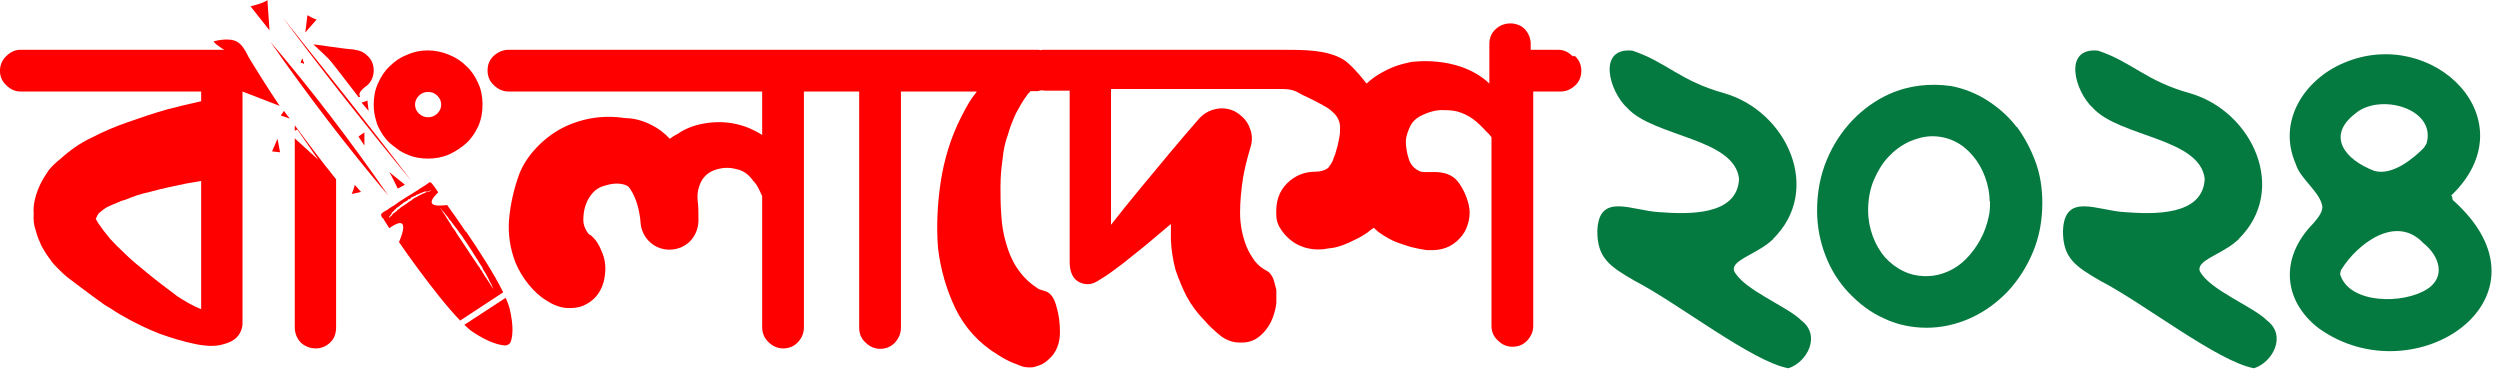 <svg width="217" height="32" viewBox="0 0 217 32" fill="none" xmlns="http://www.w3.org/2000/svg">
<g clip-path="url(#clip0_394_13498)">
<path d="M153.88 20.76C158.237 16.513 155.124 9.666 149.669 8.092C145.825 7.03 144.653 5.382 141.687 4.394C138.612 4.101 139.674 7.945 141.248 9.373C143.555 11.899 150.548 11.973 150.951 15.524C150.804 18.746 146.52 18.6 144.067 18.417C141.651 18.307 138.758 16.623 138.648 20.064C138.648 22.371 139.674 23.103 141.907 24.385C145.605 26.288 152.122 31.414 155.234 31.964C156.845 31.451 158.09 29.144 156.369 27.826C155.198 26.618 151.317 25.154 150.511 23.506C150.291 22.627 152.086 22.188 153.477 21.126L153.953 20.723L153.88 20.76Z" fill="#057A40"/>
<path d="M175.041 11.021C174.345 10.105 173.503 9.373 172.551 8.751C171.599 8.128 170.501 7.689 169.366 7.469C167.535 7.213 165.704 7.396 163.984 8.165C162.775 8.714 161.713 9.483 160.798 10.435C159.883 11.387 159.114 12.558 158.565 13.876C158.016 15.194 157.723 16.659 157.723 18.27C157.723 19.661 157.979 20.979 158.455 22.188C158.931 23.433 159.627 24.531 160.505 25.446C161.384 26.361 162.373 27.13 163.544 27.643C164.679 28.192 165.961 28.448 167.242 28.448C168.524 28.448 169.842 28.156 171.05 27.606C172.258 27.057 173.32 26.288 174.272 25.3C175.187 24.311 175.919 23.176 176.469 21.858C177.018 20.54 177.274 19.112 177.274 17.611C177.274 16.366 177.091 15.158 176.688 14.059C176.286 12.961 175.736 11.936 175.077 11.021H175.041ZM172.734 17.465C172.734 17.904 172.734 18.343 172.624 18.783C172.478 19.478 172.258 20.137 171.892 20.796C171.562 21.419 171.123 22.005 170.647 22.48C170.171 22.956 169.659 23.323 169.036 23.579C167.791 24.128 166.363 24.091 165.228 23.542C164.606 23.249 164.093 22.847 163.617 22.334C163.178 21.822 162.812 21.199 162.556 20.503C162.299 19.808 162.153 19.039 162.153 18.27C162.153 17.355 162.299 16.476 162.629 15.671C162.958 14.902 163.361 14.206 163.91 13.62C164.423 13.071 165.009 12.632 165.704 12.302C166.363 12.009 167.059 11.826 167.718 11.826C168.377 11.826 169.073 11.973 169.659 12.265C170.281 12.558 170.794 12.998 171.233 13.51C171.672 14.023 172.038 14.645 172.295 15.341C172.551 16.037 172.697 16.732 172.697 17.465H172.734Z" fill="#057A40"/>
<path d="M194.298 20.76C198.655 16.513 195.542 9.666 190.087 8.092C186.243 7.03 185.071 5.382 182.105 4.394C179.03 4.101 180.092 7.945 181.666 9.373C183.973 11.899 190.966 11.973 191.368 15.524C191.222 18.746 186.938 18.6 184.485 18.417C182.069 18.307 179.176 16.623 179.066 20.064C179.066 22.371 180.092 23.103 182.325 24.385C186.023 26.288 192.54 31.414 195.652 31.964C197.263 31.451 198.508 29.144 196.787 27.826C195.616 26.618 191.735 25.154 190.929 23.506C190.709 22.627 192.503 22.188 193.895 21.126L194.371 20.723L194.298 20.76Z" fill="#057A40"/>
<path d="M212.75 16.989C219.597 10.435 211.175 2.161 203.45 5.456C200.045 6.884 197.629 10.509 199.276 14.243C199.642 15.525 201.4 16.66 201.583 17.941C201.583 18.417 201.253 18.856 200.814 19.369C197.812 22.408 198.214 26.142 201.253 28.486C209.601 34.49 222.416 25.813 212.896 17.355L212.823 17.026L212.75 16.989ZM210.407 12.815C209.601 13.657 207.661 15.305 206.086 14.829C203.56 13.877 201.912 11.827 204.402 9.886C206.526 8.019 211.505 9.41 210.626 12.449L210.407 12.815ZM203.23 23.396C204.585 21.2 207.954 18.564 210.333 21.09C211.761 22.225 212.31 24.019 210.699 25.081C208.613 26.435 203.889 26.399 203.121 23.799L203.194 23.433L203.23 23.396Z" fill="#057A40"/>
<path d="M26.248 5.089L26.102 5.418L26.395 5.528L26.248 5.089Z" fill="#FF0000"/>
<path d="M25.586 10.874V11.35L25.806 11.24L27.636 13.876C27.38 13.657 26.245 12.595 25.586 12.009V28.412C25.586 28.924 25.769 29.364 26.099 29.73C26.465 30.059 26.904 30.242 27.417 30.242C27.893 30.242 28.332 30.059 28.698 29.693C29.028 29.364 29.174 28.924 29.174 28.412V15.56C27.929 14.023 26.721 12.412 25.586 10.874Z" fill="#FF0000"/>
<path d="M21.195 4.32H1.79C1.314 4.32 0.911 4.503 0.545 4.87C0.179 5.199 -0.004 5.675 -0.004 6.151C-0.004 6.627 0.179 7.066 0.545 7.396C0.911 7.762 1.314 7.945 1.79 7.945H17.461V8.787C16.436 9.007 15.41 9.263 14.422 9.519C13.287 9.849 12.188 10.215 11.053 10.618C9.992 10.984 8.966 11.423 7.978 11.936C6.953 12.412 6.037 13.071 5.232 13.803C4.902 14.059 4.536 14.389 4.243 14.755C3.987 15.121 3.731 15.524 3.511 15.963C3.328 16.366 3.145 16.805 3.035 17.281C2.925 17.721 2.889 18.197 2.925 18.563C2.889 19.039 2.925 19.515 3.108 20.027C3.218 20.467 3.401 20.906 3.584 21.309C3.767 21.638 3.95 21.968 4.17 22.261C4.39 22.59 4.609 22.883 4.866 23.14L5.232 23.506C5.232 23.506 5.598 23.872 5.927 24.128C6.22 24.348 6.623 24.641 7.099 25.007C7.575 25.373 8.234 25.849 9.04 26.435L9.699 26.837C9.918 26.984 10.138 27.13 10.394 27.277C11.639 28.009 12.811 28.558 13.836 28.961C14.861 29.327 15.923 29.657 17.021 29.876C17.351 29.95 17.717 29.986 18.156 30.023H18.339C18.706 30.023 19.072 29.986 19.401 29.876C19.84 29.767 20.243 29.584 20.536 29.291C20.866 28.961 21.049 28.522 21.049 28.046V7.945L24.271 9.19C23.355 7.835 21.818 5.382 21.195 4.32ZM17.461 26.837C16.728 26.545 16.033 26.142 15.374 25.703C14.495 25.043 13.616 24.384 12.774 23.689L11.712 22.81C11.712 22.81 11.236 22.407 10.834 22.005C10.394 21.602 9.955 21.162 9.552 20.723C9.149 20.247 8.82 19.808 8.527 19.368C8.381 19.149 8.344 19.002 8.307 19.002L8.417 18.783C8.417 18.783 8.49 18.599 8.6 18.49C8.82 18.307 9.04 18.123 9.296 17.977C9.589 17.831 9.845 17.721 10.138 17.611C10.394 17.501 10.614 17.391 10.834 17.355C11.2 17.208 11.566 17.062 11.895 16.952C12.261 16.842 12.628 16.732 12.994 16.659C14.202 16.329 15.3 16.11 16.179 15.927L17.461 15.707V26.837Z" fill="#FF0000"/>
<path d="M31.889 4.833C31.56 4.503 31.12 4.32 30.608 4.32H27.898C28.704 5.272 30.059 7.03 31.12 8.421C31.596 8.421 30.608 8.311 31.889 7.396C32.255 7.066 32.438 6.59 32.438 6.114C32.438 5.602 32.255 5.162 31.889 4.833Z" fill="#FF0000"/>
<path d="M41.518 7.249C41.261 6.663 40.932 6.151 40.492 5.748C40.053 5.309 39.541 4.979 38.991 4.759C37.783 4.247 36.428 4.247 35.33 4.759C34.744 4.979 34.268 5.309 33.829 5.748C33.389 6.151 33.06 6.663 32.804 7.249C32.547 7.798 32.438 8.421 32.438 9.08C32.438 9.592 32.511 10.068 32.657 10.508C32.694 10.654 32.73 10.801 32.804 10.947C33.06 11.496 33.389 12.009 33.829 12.412C34.048 12.595 34.268 12.778 34.488 12.924C34.525 12.924 34.525 12.961 34.525 12.961C34.781 13.144 35.037 13.29 35.33 13.4C35.879 13.656 36.502 13.766 37.161 13.766C37.783 13.766 38.406 13.656 38.991 13.4C39.541 13.144 40.053 12.814 40.492 12.412C40.932 12.009 41.261 11.496 41.518 10.947C41.774 10.361 41.884 9.739 41.884 9.08C41.884 8.421 41.774 7.798 41.518 7.249ZM37.966 9.849C37.527 10.288 36.794 10.288 36.355 9.849C36.135 9.629 36.026 9.373 36.026 9.08C36.026 8.787 36.135 8.531 36.355 8.311C36.575 8.091 36.831 7.981 37.161 7.981C37.49 7.981 37.746 8.091 37.966 8.311C38.186 8.531 38.296 8.787 38.296 9.08C38.296 9.373 38.186 9.629 37.966 9.849Z" fill="#FF0000"/>
<path d="M136.49 4.87C136.124 4.504 135.721 4.321 135.245 4.321H132.865V3.808C132.865 3.332 132.682 2.893 132.352 2.527C131.693 1.867 130.522 1.867 129.826 2.527C129.46 2.856 129.277 3.295 129.277 3.808V7.25C128.581 6.591 127.739 6.115 126.787 5.785C125.469 5.346 124.041 5.236 122.833 5.346C122.503 5.346 122.174 5.456 121.844 5.529C121.222 5.675 120.599 5.932 119.94 6.298C119.464 6.554 119.025 6.883 118.622 7.25C118.513 7.14 118.403 6.993 118.293 6.847C118.037 6.517 117.121 5.456 116.535 5.126C115.108 4.321 113.24 4.321 111.19 4.321H90.54C90.54 4.321 90.394 4.321 90.32 4.357C90.247 4.357 90.21 4.321 90.137 4.321H44.151C43.675 4.321 43.236 4.504 42.87 4.833C42.503 5.163 42.32 5.602 42.32 6.115C42.32 6.627 42.503 7.067 42.87 7.396C43.236 7.762 43.675 7.945 44.151 7.945H66.156V11.716C65.826 11.497 65.46 11.314 65.057 11.131C64.069 10.728 63.043 10.545 61.945 10.618C60.883 10.691 59.931 10.948 59.126 11.424C58.979 11.533 58.796 11.643 58.577 11.753C58.43 11.826 58.32 11.936 58.137 12.046C57.698 11.57 57.185 11.167 56.599 10.874C55.831 10.472 55.025 10.252 54.256 10.252C52.352 9.959 50.522 10.252 48.837 11.094C47.995 11.533 47.227 12.119 46.568 12.815C45.908 13.511 45.396 14.279 45.066 15.121C44.59 16.439 44.297 17.758 44.188 19.039C44.078 20.357 44.297 21.639 44.737 22.774C45.03 23.469 45.396 24.092 45.872 24.677C46.348 25.263 46.86 25.739 47.41 26.069C47.959 26.435 48.508 26.655 49.094 26.728C49.643 26.765 50.156 26.728 50.595 26.545C51.474 26.179 52.096 25.52 52.389 24.494C52.609 23.616 52.609 22.81 52.316 22.041C52.023 21.273 51.73 20.797 51.291 20.43C51.254 20.43 51.181 20.357 51.108 20.321C51.108 20.321 51.034 20.247 50.924 20.064C50.741 19.771 50.632 19.442 50.632 19.112C50.632 18.746 50.668 18.38 50.778 17.977C50.888 17.611 51.034 17.282 51.254 16.989C51.437 16.733 51.62 16.549 51.84 16.403C52.059 16.256 52.316 16.147 52.645 16.073C53.268 15.89 53.853 15.89 54.33 16.073C54.513 16.147 54.659 16.293 54.769 16.513C54.989 16.842 55.172 17.282 55.318 17.758C55.465 18.27 55.574 18.819 55.611 19.442C55.684 20.064 55.977 20.613 56.416 21.016C57.405 21.931 58.943 21.858 59.858 20.98C60.334 20.504 60.59 19.918 60.627 19.186C60.627 18.49 60.627 17.904 60.554 17.392C60.517 16.952 60.554 16.549 60.7 16.147C60.92 15.488 61.323 15.048 61.945 14.792C62.641 14.536 63.263 14.499 63.922 14.682C64.471 14.792 64.947 15.085 65.387 15.707C65.57 15.89 65.716 16.11 65.826 16.33C65.936 16.549 66.046 16.769 66.156 17.025V28.412C66.156 28.888 66.339 29.364 66.705 29.694C67.071 30.06 67.51 30.243 67.986 30.243C68.462 30.243 68.938 30.06 69.268 29.694C69.597 29.327 69.78 28.925 69.78 28.412V7.945H74.577V28.449C74.577 28.961 74.76 29.401 75.126 29.73C75.492 30.096 75.931 30.279 76.407 30.279C76.883 30.279 77.359 30.096 77.689 29.73C78.018 29.364 78.201 28.925 78.201 28.449V7.945H84.792C84.645 8.128 84.499 8.348 84.352 8.531C83.986 9.08 83.693 9.629 83.437 10.142C82.522 11.936 81.936 13.877 81.643 15.854C81.35 17.831 81.277 19.735 81.423 21.565C81.643 23.396 82.156 25.154 82.924 26.765C83.73 28.412 84.938 29.767 86.549 30.755C87.062 31.085 87.538 31.341 87.904 31.488C88.27 31.634 88.49 31.707 88.563 31.744C88.819 31.854 89.076 31.89 89.368 31.89C89.551 31.89 89.698 31.89 89.881 31.817C90.32 31.707 90.686 31.524 90.979 31.231C91.675 30.645 92.004 29.84 92.004 28.815C92.004 27.973 91.895 27.277 91.712 26.655C91.528 25.886 91.199 25.446 90.796 25.3C90.686 25.263 90.577 25.227 90.357 25.154C90.357 25.154 90.21 25.154 89.991 24.97C89.258 24.494 88.709 23.909 88.27 23.25C87.831 22.591 87.538 21.858 87.318 21.089C87.098 20.321 86.952 19.515 86.915 18.673C86.842 17.794 86.842 16.989 86.842 16.183C86.842 15.378 86.915 14.572 87.025 13.803C87.098 13.034 87.245 12.339 87.501 11.643C87.684 10.984 87.94 10.362 88.197 9.813C88.49 9.263 88.783 8.751 89.112 8.311C89.185 8.202 89.258 8.092 89.368 8.018C89.368 8.018 89.405 7.945 89.442 7.909H90.101C90.101 7.909 90.32 7.835 90.43 7.835C90.503 7.835 90.577 7.872 90.686 7.872H92.847V22.737C92.847 23.616 93.139 24.238 93.689 24.494C94.201 24.751 94.751 24.714 95.227 24.421C95.593 24.202 96.069 23.909 96.618 23.506C97.167 23.103 97.753 22.664 98.412 22.115C99.071 21.602 99.73 21.053 100.462 20.43L101.634 19.442C101.634 19.918 101.634 20.394 101.634 20.833C101.67 21.712 101.817 22.591 102.037 23.433C102.329 24.275 102.659 25.08 103.025 25.776C103.428 26.508 103.94 27.204 104.526 27.79C104.892 28.229 105.332 28.632 105.808 29.035C106.357 29.511 106.979 29.73 107.565 29.73C107.675 29.73 107.748 29.73 107.858 29.73C108.444 29.73 108.993 29.511 109.469 29.071C109.945 28.632 110.275 28.119 110.494 27.533C110.641 27.094 110.751 26.691 110.787 26.288C110.787 25.922 110.787 25.556 110.787 25.154L110.604 24.458C110.531 24.165 110.384 23.872 110.165 23.652L110.018 23.543C109.579 23.323 109.213 23.03 108.92 22.664C108.627 22.261 108.371 21.822 108.188 21.382C107.821 20.43 107.638 19.442 107.638 18.453C107.638 17.428 107.748 16.403 107.895 15.451C107.968 15.048 108.041 14.646 108.151 14.206C108.261 13.767 108.407 13.254 108.554 12.742C108.7 12.266 108.7 11.79 108.554 11.314C108.407 10.838 108.151 10.398 107.748 10.069C107.236 9.593 106.613 9.373 105.881 9.41C105.185 9.483 104.599 9.739 104.087 10.289C102.366 12.266 100.718 14.243 99.181 16.11C98.119 17.392 97.204 18.526 96.435 19.515V7.726H111.3C112.325 7.726 112.618 8.018 112.984 8.202C113.277 8.348 113.606 8.494 113.972 8.678C114.302 8.861 114.632 9.007 114.924 9.19C115.217 9.337 115.474 9.52 115.693 9.739C115.913 9.922 116.059 10.142 116.169 10.362C116.243 10.545 116.316 10.764 116.316 11.021C116.316 11.35 116.316 11.643 116.243 11.973C116.169 12.302 116.133 12.632 116.023 12.925C115.95 13.218 115.876 13.474 115.767 13.694C115.693 13.986 115.583 14.133 115.547 14.206L115.291 14.572C114.998 14.792 114.632 14.902 114.192 14.902C113.24 14.902 112.398 15.231 111.702 15.927C111.007 16.623 110.714 17.538 110.787 18.71C110.787 19.186 110.97 19.625 111.263 20.028C111.519 20.394 111.849 20.723 112.215 20.98C112.581 21.236 112.984 21.419 113.423 21.529C113.863 21.639 114.265 21.675 114.815 21.639C114.924 21.639 115.181 21.565 115.583 21.529C116.169 21.456 116.865 21.199 117.707 20.76C118.037 20.613 118.329 20.43 118.659 20.211C118.842 20.064 119.025 19.918 119.245 19.771C119.355 19.881 119.501 19.991 119.648 20.137C120.27 20.577 120.856 20.906 121.405 21.089C121.954 21.273 122.43 21.456 122.87 21.529C123.309 21.639 123.638 21.675 123.895 21.712C124.151 21.712 124.297 21.712 124.334 21.712C124.847 21.712 125.359 21.602 125.799 21.382C126.238 21.163 126.604 20.833 126.897 20.467C127.19 20.101 127.373 19.662 127.483 19.186C127.593 18.71 127.593 18.234 127.483 17.758C127.263 16.916 126.934 16.256 126.531 15.744C126.055 15.158 125.323 14.902 124.371 14.938C124.371 14.938 124.151 14.938 123.821 14.938C123.602 14.938 123.345 14.938 123.162 14.829C122.723 14.609 122.43 14.279 122.284 13.803C122.101 13.254 122.027 12.705 122.027 12.229C122.064 11.716 122.247 11.277 122.467 10.838C122.686 10.472 123.016 10.179 123.529 9.959C124.005 9.739 124.48 9.593 124.993 9.556C125.506 9.556 126.018 9.556 126.458 9.666C126.97 9.813 127.446 10.032 127.849 10.325C128.288 10.655 128.654 11.021 129.057 11.46C129.167 11.533 129.24 11.643 129.313 11.716C129.35 11.79 129.423 11.863 129.46 11.899V28.302C129.46 28.778 129.643 29.218 130.009 29.547C130.375 29.913 130.778 30.096 131.291 30.096C131.803 30.096 132.243 29.913 132.572 29.547C132.902 29.181 133.085 28.778 133.085 28.302V7.945H135.464C135.94 7.945 136.343 7.762 136.709 7.433C137.075 7.103 137.259 6.664 137.259 6.151C137.259 5.639 137.075 5.199 136.709 4.87H136.49Z" fill="#FF0000"/>
<path d="M41.037 28.814C42.465 29.766 43.38 29.949 43.82 29.986C44.039 29.986 44.259 29.876 44.332 29.656C44.479 29.254 44.625 28.375 44.222 26.727C44.149 26.471 44.039 26.178 43.893 25.849L40.305 28.192C40.561 28.448 40.817 28.668 41.037 28.814Z" fill="#FF0000"/>
<path d="M40.418 20.101C39.723 19.076 39.137 18.234 38.807 17.794C38.222 17.868 36.611 18.051 38.039 16.696C37.819 16.367 37.672 16.147 37.599 16.074C37.599 16.074 37.453 15.817 37.306 15.817C37.27 15.817 37.27 15.854 37.233 15.854C37.16 15.927 37.05 15.964 36.977 16.037C36.904 16.074 36.83 16.147 36.757 16.183C36.574 16.293 36.391 16.403 36.245 16.513C35.878 16.733 35.549 16.952 35.183 17.172C34.817 17.392 34.487 17.611 34.157 17.868C34.048 17.904 33.974 17.978 33.901 18.014C33.791 18.087 33.718 18.124 33.645 18.197C33.462 18.307 33.279 18.38 33.132 18.527C32.986 18.673 33.206 18.93 33.206 18.93H33.242C33.242 18.93 33.498 19.369 33.791 19.808C34.341 19.405 35.439 18.783 34.817 20.541C34.743 20.724 34.67 20.907 34.633 21.017C35 21.566 35.586 22.371 36.281 23.323C37.416 24.861 38.807 26.655 39.942 27.826L43.677 25.373C42.908 23.799 41.553 21.712 40.455 20.101H40.418ZM37.343 16.586C37.343 16.586 37.27 16.623 37.233 16.623C37.233 16.623 37.16 16.623 37.123 16.623C37.087 16.66 37.013 16.66 36.977 16.696C36.977 16.696 36.94 16.696 36.904 16.733C36.904 16.733 36.867 16.733 36.83 16.769C36.721 16.806 36.611 16.843 36.501 16.916C36.464 16.952 36.391 16.952 36.354 16.989C36.281 17.026 36.208 17.062 36.171 17.099C36.135 17.099 36.098 17.136 36.061 17.136C36.061 17.172 36.025 17.172 36.025 17.172H35.988C35.988 17.172 35.915 17.245 35.878 17.245C35.878 17.282 35.842 17.282 35.842 17.282C35.842 17.282 35.769 17.355 35.732 17.355C35.695 17.392 35.695 17.428 35.659 17.428C35.586 17.465 35.512 17.502 35.476 17.538C35.402 17.575 35.329 17.648 35.293 17.685C35.219 17.721 35.146 17.758 35.109 17.794C35.073 17.831 35.036 17.831 35 17.868C34.963 17.868 34.963 17.904 34.926 17.904L34.853 17.978C34.853 17.978 34.78 17.978 34.743 18.051C34.743 18.087 34.633 18.124 34.597 18.161C34.524 18.197 34.487 18.234 34.45 18.307C34.341 18.38 34.267 18.453 34.157 18.527H34.121C34.121 18.527 34.084 18.6 34.048 18.637C34.048 18.673 33.974 18.71 33.974 18.746C33.938 18.746 33.901 18.783 33.865 18.82C33.865 18.856 33.828 18.893 33.791 18.893C33.791 18.856 33.791 18.82 33.791 18.783L33.865 18.71C33.865 18.71 33.938 18.637 33.974 18.563C33.974 18.563 34.011 18.49 34.011 18.453C34.121 18.38 34.194 18.307 34.267 18.197C34.341 18.161 34.377 18.124 34.414 18.051C34.487 18.014 34.524 17.978 34.597 17.941C34.707 17.831 34.817 17.758 34.926 17.685C35 17.611 35.036 17.575 35.109 17.538C35.183 17.538 35.219 17.465 35.293 17.428H35.329L35.402 17.355C35.402 17.319 35.439 17.319 35.476 17.282H35.586C35.586 17.282 35.659 17.209 35.659 17.172C35.732 17.136 35.805 17.099 35.878 17.062H35.915L35.952 17.026C35.988 16.989 36.025 16.989 36.061 16.989C36.098 16.952 36.135 16.952 36.135 16.916C36.171 16.916 36.208 16.879 36.245 16.879C36.318 16.879 36.354 16.806 36.428 16.806C36.501 16.769 36.537 16.733 36.611 16.733C36.647 16.696 36.721 16.696 36.757 16.66C36.794 16.66 36.83 16.66 36.83 16.623H36.904C36.904 16.623 37.013 16.623 37.05 16.623C37.087 16.623 37.123 16.586 37.123 16.586H37.196C37.196 16.586 37.27 16.586 37.306 16.55H37.453C37.453 16.55 37.38 16.586 37.343 16.586ZM42.579 24.714C42.579 24.714 42.505 24.605 42.469 24.531C42.395 24.458 42.359 24.385 42.322 24.312C42.286 24.275 42.249 24.238 42.249 24.202C42.249 24.165 42.176 24.092 42.139 24.055C42.103 23.982 42.029 23.909 41.993 23.799C41.956 23.762 41.92 23.726 41.883 23.653C41.883 23.616 41.846 23.579 41.81 23.506C41.736 23.433 41.663 23.323 41.627 23.213C41.553 23.14 41.48 23.03 41.407 22.92C41.334 22.811 41.261 22.701 41.187 22.591C41.151 22.554 41.114 22.481 41.078 22.444C41.041 22.371 41.004 22.334 40.968 22.261C40.931 22.225 40.894 22.151 40.858 22.115C40.821 22.042 40.785 22.005 40.748 21.932C40.675 21.822 40.602 21.712 40.528 21.602C40.235 21.163 39.942 20.724 39.65 20.284C39.54 20.064 39.393 19.881 39.247 19.698C39.137 19.479 39.027 19.296 38.917 19.149C38.807 18.966 38.698 18.82 38.624 18.673C38.514 18.527 38.441 18.417 38.368 18.307C38.368 18.234 38.258 18.161 38.222 18.087H38.258C38.258 18.087 38.331 18.197 38.405 18.307C38.514 18.38 38.588 18.49 38.698 18.637C38.807 18.746 38.917 18.893 39.027 19.076C39.174 19.222 39.283 19.405 39.43 19.588C39.576 19.772 39.723 19.955 39.869 20.174C39.942 20.284 40.016 20.357 40.089 20.467C40.162 20.577 40.235 20.687 40.309 20.797C40.455 21.017 40.602 21.236 40.748 21.456C40.894 21.675 41.041 21.895 41.187 22.151C41.224 22.188 41.261 22.261 41.297 22.298C41.297 22.371 41.37 22.408 41.407 22.481C41.48 22.591 41.553 22.701 41.59 22.811C41.627 22.811 41.663 22.92 41.7 22.957C41.7 22.994 41.736 22.994 41.736 23.03C41.773 23.03 41.773 23.103 41.81 23.103C41.846 23.213 41.92 23.323 41.956 23.433C42.103 23.616 42.176 23.799 42.286 23.982C42.395 24.165 42.469 24.348 42.542 24.495C42.579 24.568 42.615 24.605 42.652 24.678C42.688 24.751 42.688 24.824 42.725 24.861C42.762 24.971 42.798 25.044 42.835 25.117C42.798 25.044 42.725 24.971 42.688 24.898C42.652 24.824 42.615 24.788 42.579 24.714Z" fill="#FF0000"/>
<path d="M24.562 1.538C27.821 5.639 32.544 11.497 35.73 15.744C31.922 11.094 28.151 6.371 24.562 1.538Z" fill="#FF0000"/>
<path d="M23.465 3.625C27.126 7.909 30.531 12.376 33.717 16.989C30.092 12.705 26.687 8.238 23.465 3.625Z" fill="#FF0000"/>
<path d="M35.148 16.037L34.525 16.366C34.525 16.366 33.866 15.012 33.793 14.938L35.148 16.037Z" fill="#FF0000"/>
<path d="M31.337 16.659L30.531 16.842C30.531 16.842 30.788 16.219 30.788 16.036L31.337 16.659Z" fill="#FF0000"/>
<path d="M31.63 11.496V12.631L31.117 11.862C31.227 11.752 31.63 11.496 31.63 11.496Z" fill="#FF0000"/>
<path d="M18.559 3.624C18.705 3.881 19.62 4.43 19.913 4.613C20.902 5.309 21.744 5.528 21.744 5.528C21.744 5.528 21.378 4.137 20.645 3.661C19.913 3.185 18.559 3.588 18.559 3.588V3.624Z" fill="#FF0000"/>
<path d="M23.211 0C22.991 0.256 21.746 0.549 21.746 0.549L23.394 2.636L23.211 0Z" fill="#FF0000"/>
<path d="M26.395 5.528L26.102 5.418L26.248 5.089C26.248 5.089 26.321 5.455 26.395 5.528Z" fill="#FF0000"/>
<path d="M24.635 9.629L24.379 10.032L25.148 10.288L24.672 9.666L24.635 9.629Z" fill="#FF0000"/>
<path d="M30.82 4.321C29.978 4.247 27.195 3.845 27.195 3.845L29.026 5.566L30.82 4.321Z" fill="#FF0000"/>
<path d="M31.997 9.629L31.375 8.897H31.412C31.412 8.897 31.814 8.787 31.888 8.714L31.997 9.629Z" fill="#FF0000"/>
<path d="M23.613 13.144L24.309 13.217L24.089 12.046L23.613 13.144Z" fill="#FF0000"/>
<path d="M27.489 1.684C27.305 1.684 26.683 1.318 26.683 1.318L26.5 2.82L27.489 1.684Z" fill="#FF0000"/>
</g>
<defs>
<clipPath id="clip0_394_13498">
<rect width="216.238" height="32" fill="white"/>
</clipPath>
</defs>
</svg>
